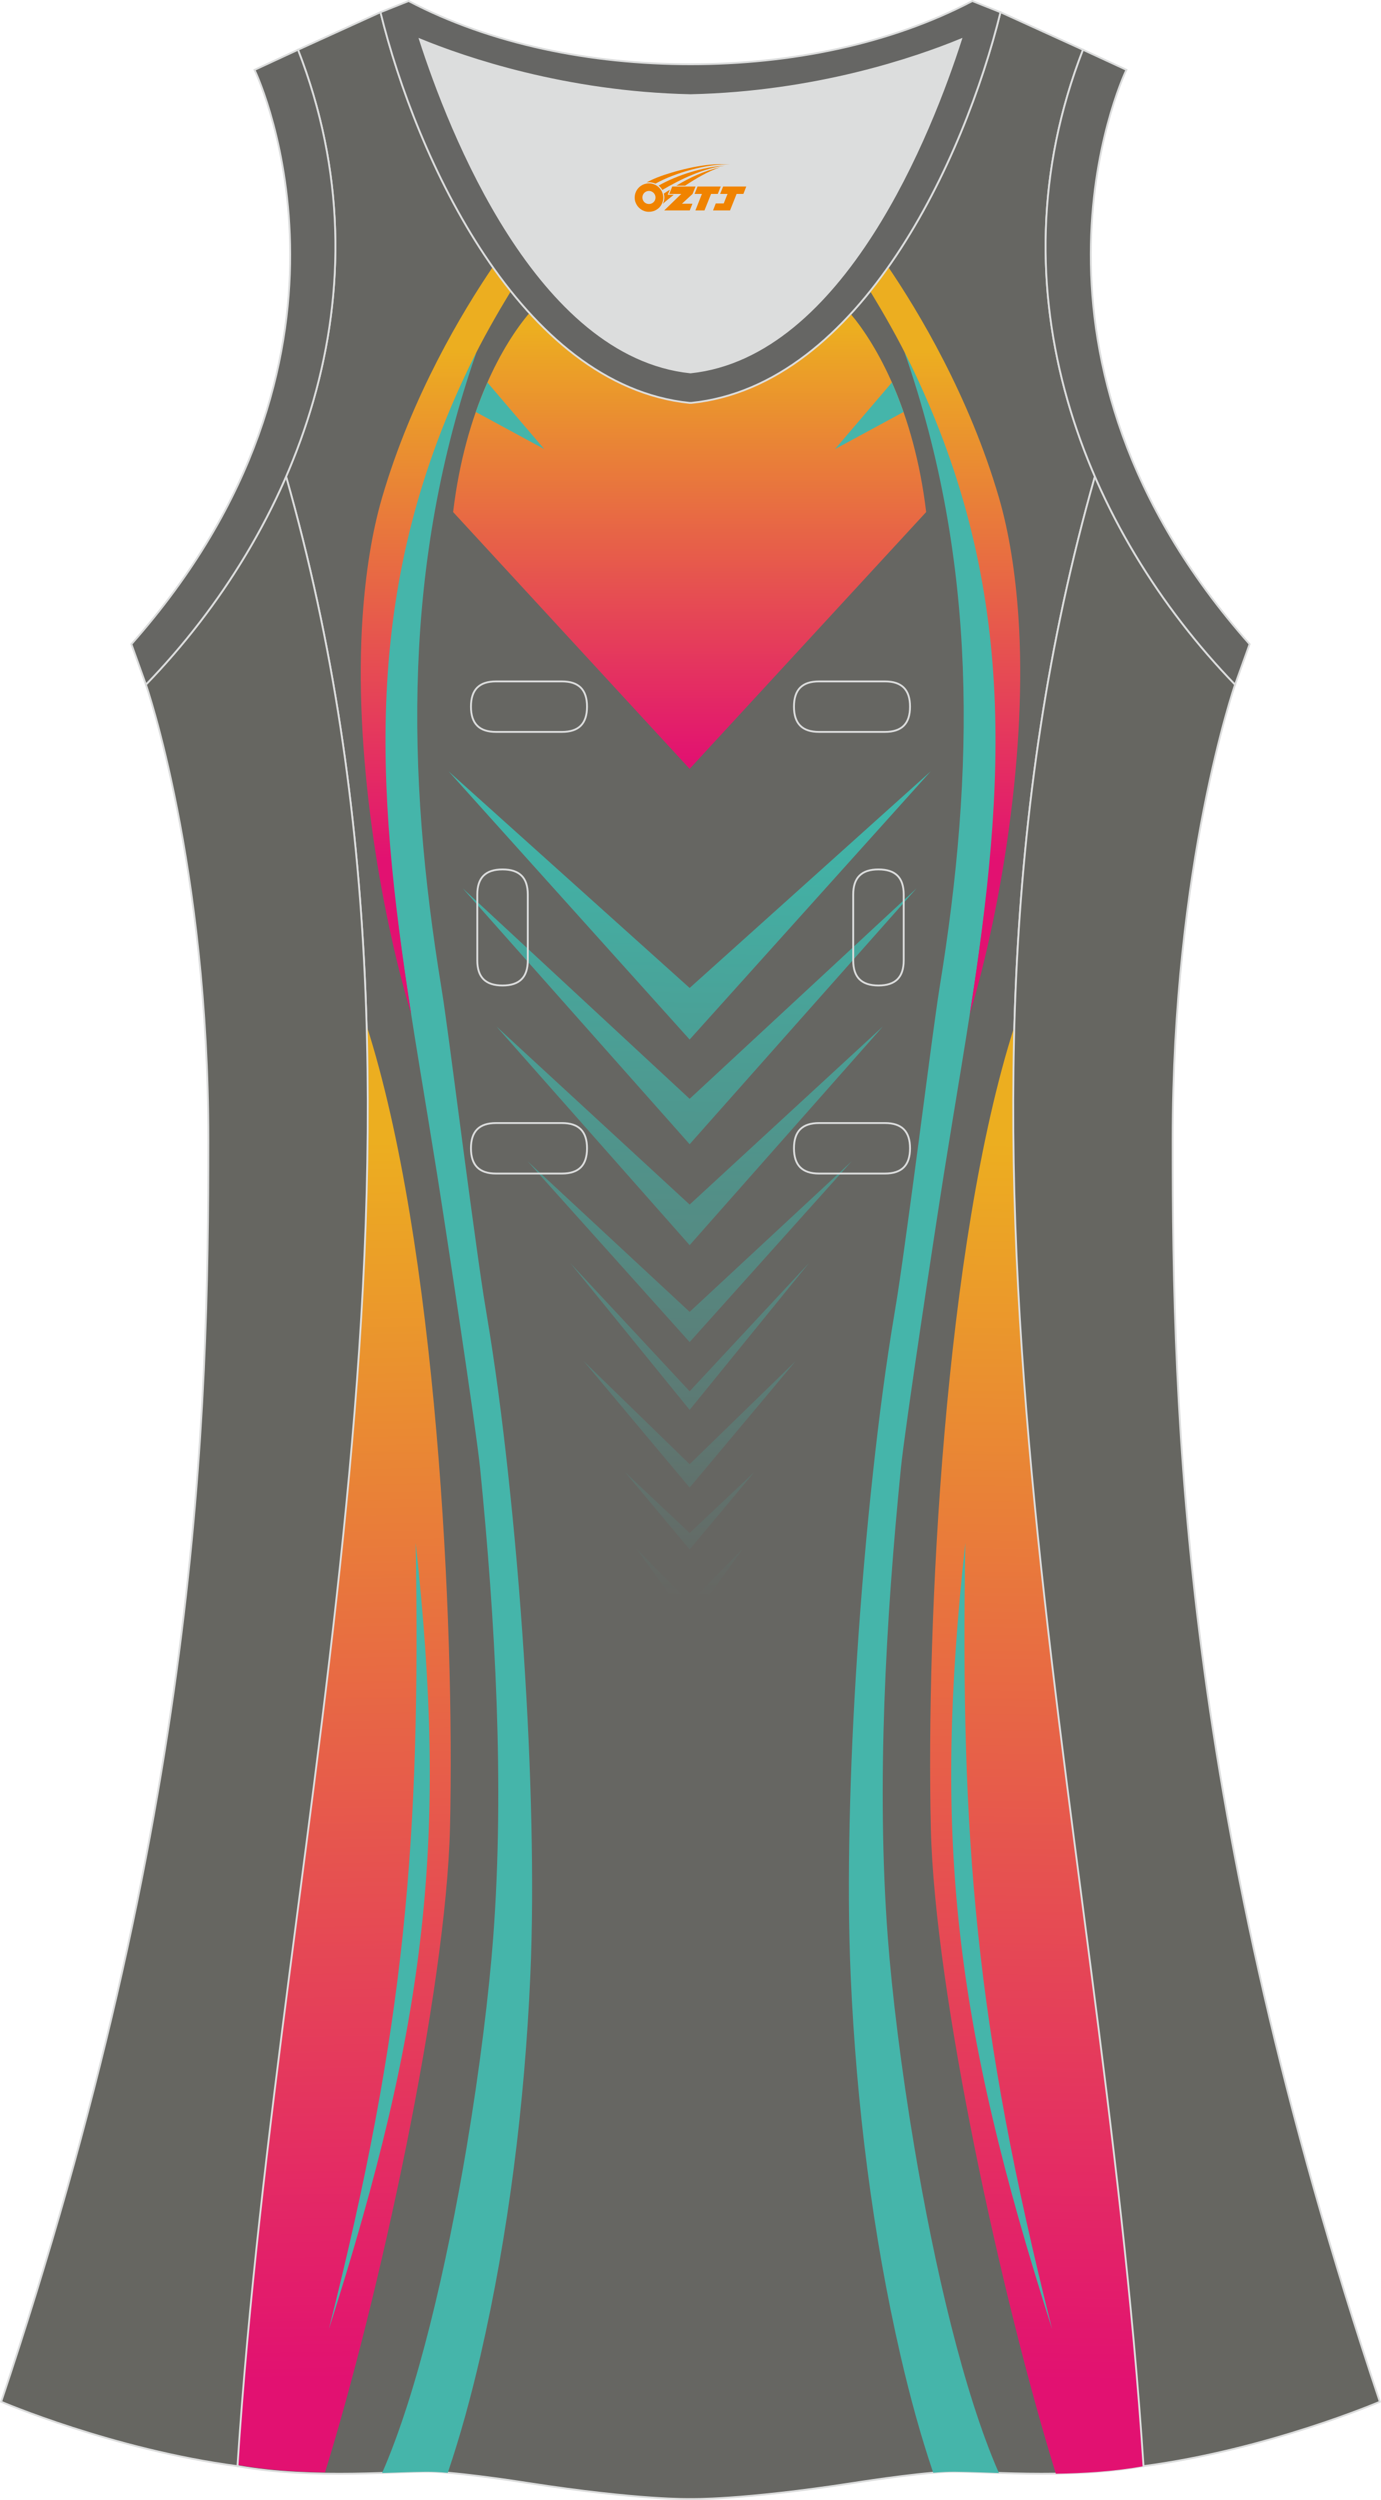 <?xml version="1.0" encoding="utf-8"?>
<!-- Generator: Adobe Illustrator 24.0.1, SVG Export Plug-In . SVG Version: 6.00 Build 0)  -->
<svg xmlns="http://www.w3.org/2000/svg" xmlns:xlink="http://www.w3.org/1999/xlink" version="1.1" id="图层_1" x="0px" y="0px" width="297.02px" height="537.6px" viewBox="0 0 297.01 537.59" enable-background="new 0 0 297.01 537.59" xml:space="preserve">
<g>
	<path fill="#666662" stroke="#DCDDDD" stroke-width="0.4" stroke-miterlimit="22.926" d="M148.5,537.39   c0,0,10.9,0.27,34.98-3.45c0,0,12.74-2.03,19.79-2.38c7.05-0.34,26.09,1.74,42.67-1.25c-9.3-142.69-51.35-284.14-10.46-427.83   c-11.94-27.53-15.15-59.46-2.56-91.78l-17.74-8.08c-7.69,31.39-30.1,80.3-66.52,84.01l-0.15-0.01l-0.15,0.01   c-36.42-3.71-58.84-52.62-66.52-84.01L64.09,10.7c12.59,32.32,9.37,64.25-2.56,91.78c40.88,143.69-1.17,285.14-10.46,427.83   c16.57,3,35.62,0.91,42.67,1.25c7.05,0.35,19.79,2.38,19.79,2.38C137.6,537.67,148.5,537.39,148.5,537.39z"/>
	
		<linearGradient id="SVGID_1_" gradientUnits="userSpaceOnUse" x1="-6294.89" y1="-505.396" x2="-6299.533" y2="-239.433" gradientTransform="matrix(-1 0 0 1 -6224.497 751.029)">
		<stop offset="0" style="stop-color:#ECAE20"/>
		<stop offset="1" style="stop-color:#E21171"/>
	</linearGradient>
	<path fill="url(#SVGID_1_)" d="M69.9,531.66c11.54-37.23,26.04-103.47,26.88-138.64c1.05-44.31-2.9-125.56-17.97-172.61   c2.9,103.44-21.04,206.21-27.78,309.63C57.23,531.16,63.77,531.57,69.9,531.66z"/>
	<path fill="#666661" stroke="#DCDDDD" stroke-width="0.4" stroke-miterlimit="22.926" d="M31.38,147.21   c0,0,13.43,38.68,13.43,97.97S42.84,389.37,0.25,516.47c0,0,24.02,10.29,50.82,13.85c9.3-142.7,51.34-284.14,10.46-427.83   C54.21,119.35,43.62,134.58,31.38,147.21z"/>
	<path fill="#45B5AA" d="M194.67,76c1.2,1.7,0.74,1.43,1.1,2.15c29.43,58.99,17.43,110.31,7.29,173.93   c-2,12.57-8.48,55.31-9.3,63.59c-3.25,32.63-5.28,68.19-2.83,100.86c0.91,12.05,2.87,28.23,5.72,45.18   c4.28,25.47,10.55,52.66,18.18,70.08c-4.95-0.16-9.03-0.35-11.56-0.23c-0.79,0.04-1.65,0.1-2.56,0.18   c-2.78-8.19-5.03-16.54-6.98-24.96c-6.11-26.46-9.55-54.53-10.76-81.61c-0.49-10.9-0.48-21.87-0.25-32.78   c0.26-12.17,0.83-24.34,1.63-36.49c0.86-13.14,1.99-26.27,3.42-39.36c1.25-11.48,2.73-22.98,4.65-34.35   c0.8-4.74,1.47-9.52,2.13-14.27c0.88-6.29,1.72-12.58,2.56-18.87c0.98-7.39,1.95-14.79,2.93-22.18c0.39-2.89,0.77-5.79,1.18-8.68   c0.27-1.93,0.54-3.87,0.85-5.8c7.63-46.58,8.22-91.51-7.56-136.7C194.57,75.8,194.62,75.9,194.67,76z"/>
	
		<linearGradient id="SVGID_2_" gradientUnits="userSpaceOnUse" x1="-2841.178" y1="-680.402" x2="-2841.178" y2="-586.957" gradientTransform="matrix(1 0 0 1 2989.496 751.029)">
		<stop offset="0" style="stop-color:#ECAE20"/>
		<stop offset="1" style="stop-color:#E21171"/>
	</linearGradient>
	<path fill="url(#SVGID_2_)" d="M97.45,110.11l50.87,55.22l50.87-55.22c-2.61-21.85-10.6-35.9-16.24-42.61   c-9.54,10.38-20.98,17.78-34.29,19.14l-0.15-0.01l-0.15,0.01c-13.41-1.37-24.91-8.86-34.49-19.34   C108.22,73.93,100.09,88.04,97.45,110.11z"/>
	<g>
		<path fill="#45B5AA" d="M102.32,88.59l14.74,7.99l-12.24-14.34C103.96,84.2,103.12,86.32,102.32,88.59z"/>
		<path fill="#45B5AA" d="M194.32,88.59l-14.74,7.99l12.24-14.34C192.69,84.2,193.53,86.32,194.32,88.59z"/>
	</g>
	<path fill="#45B5AA" d="M102.33,76c-1.2,1.7-0.74,1.43-1.1,2.15C71.8,137.14,83.8,188.46,93.94,252.08   c2,12.57,8.48,55.31,9.31,63.59c3.25,32.63,5.28,68.19,2.83,100.86c-0.91,12.05-2.88,28.23-5.72,45.18   c-4.28,25.47-10.55,52.66-18.18,70.08c4.95-0.15,9.03-0.35,11.56-0.22c0.79,0.04,1.65,0.1,2.56,0.18   c2.78-8.19,5.03-16.54,6.98-24.96c6.11-26.46,9.55-54.53,10.76-81.61c0.49-10.9,0.48-21.87,0.25-32.78   c-0.26-12.17-0.83-24.34-1.63-36.49c-0.86-13.14-1.99-26.27-3.42-39.36c-1.25-11.48-2.73-22.98-4.65-34.35   c-0.8-4.74-1.47-9.52-2.13-14.27c-0.88-6.29-1.72-12.58-2.56-18.87c-0.98-7.39-1.95-14.79-2.93-22.18   c-0.39-2.89-0.77-5.79-1.18-8.68c-0.27-1.93-0.54-3.87-0.86-5.8c-7.63-46.58-8.22-91.51,7.56-136.7   C102.43,75.8,102.38,75.9,102.33,76z"/>
	
		<linearGradient id="SVGID_3_" gradientUnits="userSpaceOnUse" x1="-2895.795" y1="-675.503" x2="-2895.795" y2="-566.376" gradientTransform="matrix(1 0 0 1 2989.496 751.029)">
		<stop offset="0" style="stop-color:#ECAE20"/>
		<stop offset="1" style="stop-color:#E21171"/>
	</linearGradient>
	<path fill="url(#SVGID_3_)" d="M88.44,218.14c-7.66-49.5-10.73-92.79,13.63-141.62c0.36-0.71,0.73-1.43,1.1-2.15   c3.14-6,6.62-11.61,6.62-11.61l0.03-0.22c-1.32-1.66-2.6-3.37-3.84-5.13c-6.44,9.48-17.42,27.67-23.83,49.66   c-2.17,7.47-3.52,16.14-4.16,25.43C76.01,161.03,81.59,195.13,88.44,218.14z"/>
	
		<linearGradient id="SVGID_4_" gradientUnits="userSpaceOnUse" x1="-6854.789" y1="-675.504" x2="-6854.789" y2="-566.377" gradientTransform="matrix(-1 0 0 1 -6651.486 751.029)">
		<stop offset="0" style="stop-color:#ECAE20"/>
		<stop offset="1" style="stop-color:#E21171"/>
	</linearGradient>
	<path fill="url(#SVGID_4_)" d="M208.57,218.14c7.66-49.5,10.73-92.79-13.63-141.62c-0.36-0.71-0.73-1.43-1.1-2.15   c-3.14-6-6.62-11.61-6.62-11.61l-0.03-0.22c1.32-1.66,2.6-3.37,3.84-5.13c6.44,9.48,17.42,27.67,23.83,49.66   c2.17,7.47,3.52,16.14,4.16,25.43C220.99,161.03,215.41,195.13,208.57,218.14z"/>
	
		<linearGradient id="SVGID_5_" gradientUnits="userSpaceOnUse" x1="-2841.325" y1="-576.756" x2="-2844.285" y2="-407.159" gradientTransform="matrix(1 0 0 1 2989.496 751.029)">
		<stop offset="0" style="stop-color:#40B6AA"/>
		<stop offset="1" style="stop-color:#666662"/>
	</linearGradient>
	<path fill="url(#SVGID_5_)" d="M148.32,212.45l-51.85-46.59l51.85,57.68l51.85-57.68L148.32,212.45L148.32,212.45z M148.32,344.62   l-11.4-11.54l11.4,15.86l11.4-15.86L148.32,344.62L148.32,344.62z M148.32,329.65l13.9-13.09l-13.9,16.64l-13.9-16.64   L148.32,329.65L148.32,329.65z M171.12,292.68l-22.8,22.18l-22.8-22.18l22.8,27.21L171.12,292.68L171.12,292.68z M148.32,299.18   l25.67-27.58l-25.67,31.58l-25.67-31.58L148.32,299.18L148.32,299.18z M148.32,282.1l-34.86-32.39l34.86,38.89l34.86-38.89   L148.32,282.1L148.32,282.1z M148.32,259.03l41.56-38.3l-41.56,47.03l-41.55-47.03L148.32,259.03L148.32,259.03z M148.32,236.29   l48.8-45.26l-48.8,55.02l-48.8-55.02L148.32,236.29z"/>
	
		<linearGradient id="SVGID_6_" gradientUnits="userSpaceOnUse" x1="-2762.914" y1="-505.117" x2="-2767.556" y2="-239.154" gradientTransform="matrix(1 0 0 1 2989.496 751.029)">
		<stop offset="0" style="stop-color:#ECAE20"/>
		<stop offset="1" style="stop-color:#E21171"/>
	</linearGradient>
	<path fill="url(#SVGID_6_)" d="M227.08,531.94c-11.54-37.23-26.04-103.46-26.88-138.63c-1.05-44.32,2.9-125.56,17.97-172.61   c-2.9,103.44,21.04,206.2,27.78,309.62C239.75,531.44,233.21,531.85,227.08,531.94z"/>
	<path fill="#45B5AA" d="M89.4,331.78c6.88,63.02,2.63,102.44-18.67,169.08C87.21,435.51,90.47,395.56,89.4,331.78z"/>
	<path fill="#45B5AA" d="M207.61,331.78c-6.88,63.02-2.64,102.44,18.67,169.08C209.79,435.51,206.54,395.56,207.61,331.78z"/>
	<path fill="#666661" stroke="#DCDDDD" stroke-width="0.4" stroke-miterlimit="22.926" d="M265.63,147.21   c0,0-13.43,38.68-13.43,97.97s1.97,144.19,44.56,271.29c0,0-24.02,10.29-50.82,13.85c-9.3-142.69-51.34-284.15-10.46-427.84   C242.8,119.35,253.39,134.58,265.63,147.21z"/>
	<path fill="#666663" stroke="#DCDDDD" stroke-width="0.4" stroke-miterlimit="22.926" d="M232.92,10.7   c-20.31,52.13,0.51,103.25,32.71,136.52l3.12-8.7c-54.51-61.54-27.74-120.98-26.49-123.5L232.92,10.7z"/>
	<path fill="#DCDDDD" d="M90.32,8.49c6.35,19.73,25.2,68.13,58.18,71.59c32.98-3.46,51.83-51.87,58.18-71.59   c-9.72,3.99-31.2,11.39-58.18,11.98C121.52,19.87,100.04,12.48,90.32,8.49z"/>
	<path fill="#666664" stroke="#DCDDDD" stroke-width="0.4" stroke-miterlimit="22.926" d="M81.83,2.63   c7.69,31.39,30.1,80.3,66.52,84.01c0.05,0,0.1-0.01,0.15-0.01c0.05,0,0.1,0.01,0.15,0.01c36.42-3.71,58.83-52.62,66.52-84.01   l-6.05-2.41c-17.68,9.28-39.1,13.6-60.62,13.6c-21.52-0.01-42.94-4.32-60.62-13.6L81.83,2.63L81.83,2.63L81.83,2.63z M148.5,80.08   c-32.98-3.46-51.83-51.87-58.18-71.59c9.72,3.99,31.2,11.39,58.18,11.98c26.98-0.59,48.46-7.98,58.18-11.98   C200.34,28.21,181.49,76.61,148.5,80.08z"/>
	<path fill="#666663" stroke="#DCDDDD" stroke-width="0.4" stroke-miterlimit="22.926" d="M64.09,10.7   c20.31,52.13-0.51,103.25-32.71,136.52l-3.12-8.7C82.77,76.98,55.99,17.54,54.74,15.03L64.09,10.7z"/>
	
	<g>
		<path fill="none" stroke="#DCDDDD" stroke-width="0.4" stroke-miterlimit="22.926" d="M176.16,146.53c-3.64,0-5.4,1.77-5.4,5.43    c0,3.65,1.77,5.43,5.4,5.43h14.16c3.64,0,5.4-1.78,5.4-5.43s-1.77-5.43-5.4-5.43H176.16z"/>
		<path fill="none" stroke="#DCDDDD" stroke-width="0.4" stroke-miterlimit="22.926" d="M106.69,146.53c-3.64,0-5.4,1.77-5.4,5.43    c0,3.65,1.77,5.43,5.4,5.43h14.16c3.64,0,5.4-1.78,5.4-5.43s-1.77-5.43-5.4-5.43H106.69z"/>
		<path fill="none" stroke="#DCDDDD" stroke-width="0.4" stroke-miterlimit="22.926" d="M176.16,241.5c-3.64,0-5.4,1.78-5.4,5.43    s1.77,5.43,5.4,5.43h14.16c3.64,0,5.4-1.78,5.4-5.43s-1.77-5.43-5.4-5.43H176.16z"/>
		<path fill="none" stroke="#DCDDDD" stroke-width="0.4" stroke-miterlimit="22.926" d="M106.69,241.5c-3.64,0-5.4,1.78-5.4,5.43    s1.77,5.43,5.4,5.43h14.16c3.64,0,5.4-1.78,5.4-5.43s-1.77-5.43-5.4-5.43H106.69z"/>
		<path fill="none" stroke="#DCDDDD" stroke-width="0.4" stroke-miterlimit="22.926" d="M102.65,206.52c0,3.64,1.77,5.4,5.43,5.4    c3.65,0,5.43-1.77,5.43-5.4v-14.16c0-3.64-1.78-5.4-5.43-5.4s-5.43,1.77-5.43,5.4V206.52z"/>
		<path fill="none" stroke="#DCDDDD" stroke-width="0.4" stroke-miterlimit="22.926" d="M194.36,192.36c0-3.64-1.78-5.4-5.43-5.4    s-5.43,1.77-5.43,5.4v14.16c0,3.64,1.78,5.4,5.43,5.4s5.43-1.77,5.43-5.4V192.36z"/>
	</g>
</g>
<g id="图层_x0020_1">
	<path fill="#F08300" d="M136.68,43.51c0.416,1.136,1.472,1.984,2.752,2.032c0.144,0,0.304,0,0.448-0.016h0.016   c0.016,0,0.064,0,0.128-0.016c0.032,0,0.048-0.016,0.08-0.016c0.064-0.016,0.144-0.032,0.224-0.048c0.016,0,0.016,0,0.032,0   c0.192-0.048,0.4-0.112,0.576-0.208c0.192-0.096,0.4-0.224,0.608-0.384c0.672-0.56,1.104-1.408,1.104-2.352   c0-0.224-0.032-0.448-0.08-0.672l0,0C142.52,41.63,142.47,41.46,142.39,41.28C141.92,40.19,140.84,39.43,139.57,39.43C137.88,39.43,136.5,40.8,136.5,42.5C136.5,42.85,136.56,43.19,136.68,43.51L136.68,43.51L136.68,43.51z M140.98,42.53L140.98,42.53C140.95,43.31,140.29,43.91,139.51,43.87C138.72,43.84,138.13,43.19,138.16,42.4c0.032-0.784,0.688-1.376,1.472-1.344   C140.4,41.09,141.01,41.76,140.98,42.53L140.98,42.53z"/>
	<polygon fill="#F08300" points="155.01,40.11 ,154.37,41.7 ,152.93,41.7 ,151.51,45.25 ,149.56,45.25 ,150.96,41.7 ,149.38,41.7    ,150.02,40.11"/>
	<path fill="#F08300" d="M156.98,35.38c-1.008-0.096-3.024-0.144-5.056,0.112c-2.416,0.304-5.152,0.912-7.616,1.664   C142.26,37.76,140.39,38.48,139.04,39.25C139.24,39.22,139.43,39.2,139.62,39.2c0.48,0,0.944,0.112,1.36,0.288   C145.08,37.17,152.28,35.12,156.98,35.38L156.98,35.38L156.98,35.38z"/>
	<path fill="#F08300" d="M142.45,40.85c4-2.368,8.88-4.672,13.488-5.248c-4.608,0.288-10.224,2-14.288,4.304   C141.97,40.16,142.24,40.48,142.45,40.85C142.45,40.85,142.45,40.85,142.45,40.85z"/>
	<polygon fill="#F08300" points="160.5,40.11 ,159.88,41.7 ,158.42,41.7 ,157.01,45.25 ,156.55,45.25 ,155.04,45.25 ,153.35,45.25    ,153.94,43.75 ,155.65,43.75 ,156.47,41.7 ,154.88,41.7 ,155.52,40.11"/>
	<polygon fill="#F08300" points="149.59,40.11 ,148.95,41.7 ,146.66,43.81 ,148.92,43.81 ,148.34,45.25 ,142.85,45.25 ,146.52,41.7    ,143.94,41.7 ,144.58,40.11"/>
	<path fill="#F08300" d="M154.87,35.97c-3.376,0.752-6.464,2.192-9.424,3.952h1.888C149.76,38.35,152.1,36.92,154.87,35.97z    M144.07,40.79C143.44,41.17,143.38,41.22,142.77,41.63c0.064,0.256,0.112,0.544,0.112,0.816c0,0.496-0.112,0.976-0.32,1.392   c0.176-0.16,0.32-0.304,0.432-0.4c0.272-0.24,0.768-0.64,1.6-1.296l0.32-0.256H143.59l0,0L144.07,40.79L144.07,40.79L144.07,40.79z"/>
</g>
</svg>